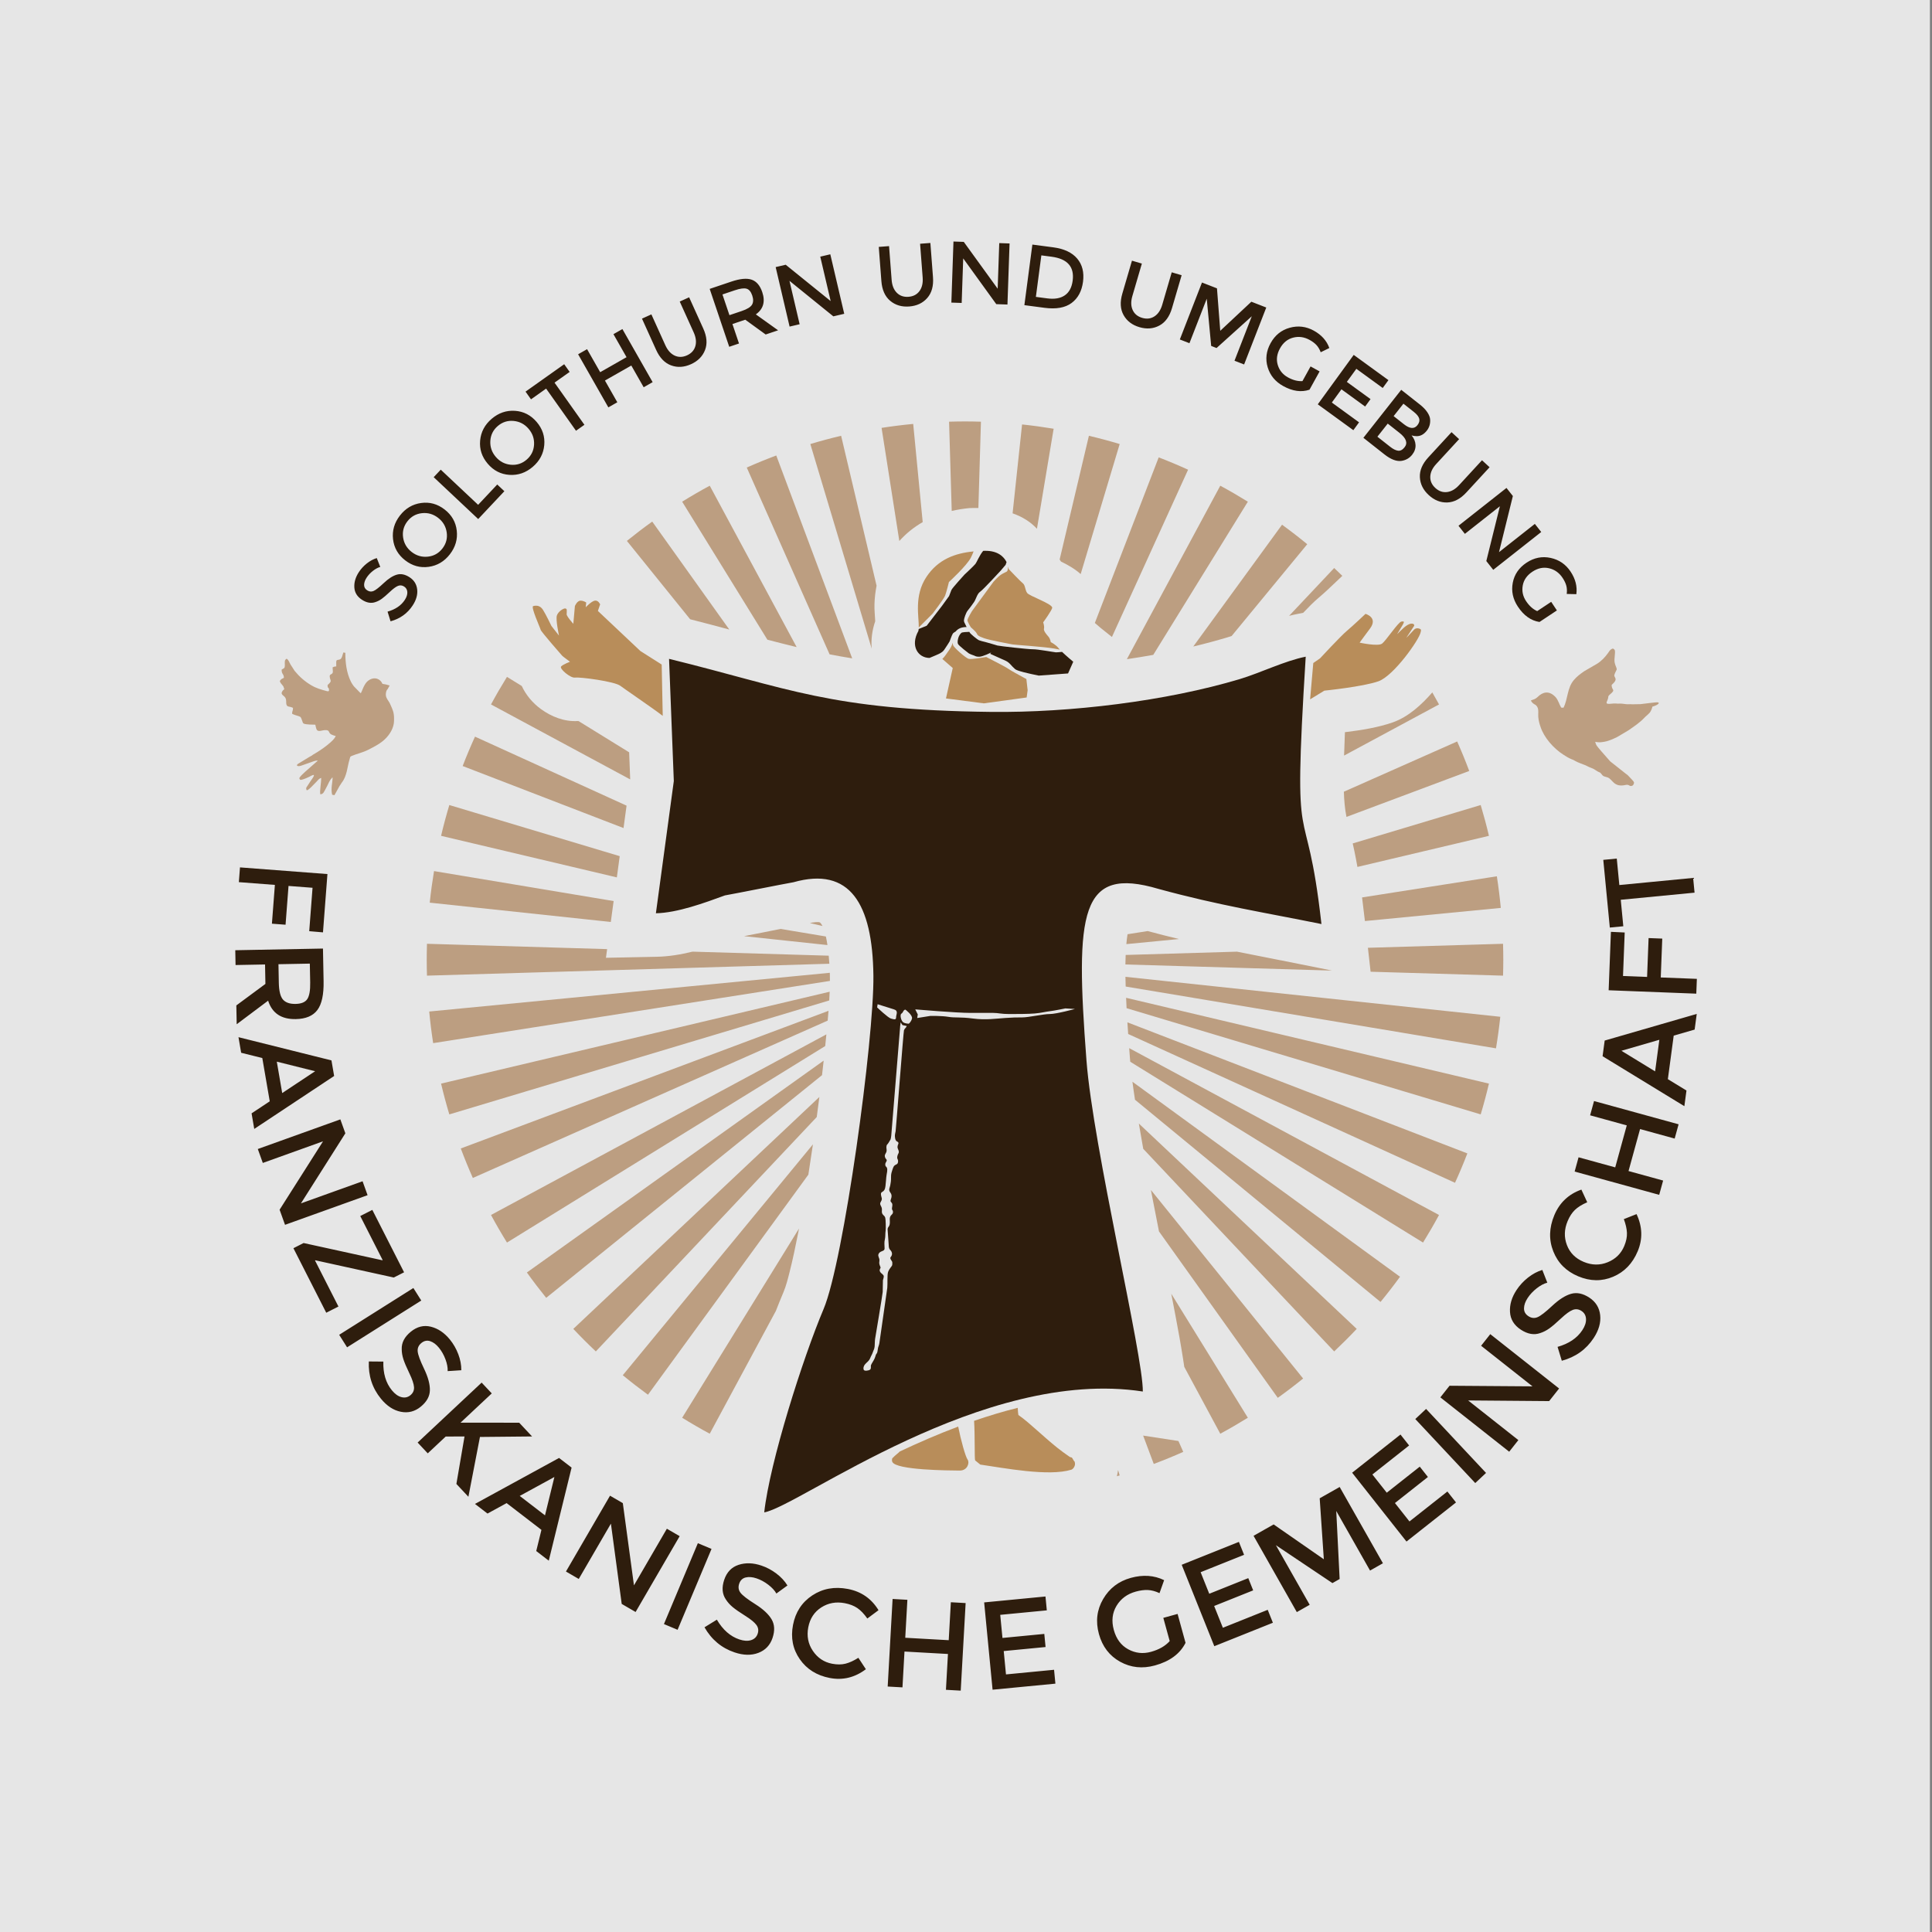 <svg xmlns="http://www.w3.org/2000/svg" xmlns:xlink="http://www.w3.org/1999/xlink" xmlns:serif="http://www.serif.com/" width="100%" height="100%" viewBox="0 0 6000 6000" xml:space="preserve" style="fill-rule:evenodd;clip-rule:evenodd;stroke-linejoin:round;stroke-miterlimit:2;"><rect x="0" y="0" width="6000" height="6000" fill="#808080" stroke="none"/>    <g transform="matrix(1,0,0,1.001,2.921,3.552)">        <rect x="-3.09" y="-3.549" width="5993.7" height="5995.56" style="fill:white;fill-opacity:0.8;"></rect>    </g>    <g id="Layer-1" serif:id="Layer 1" transform="matrix(4.167,0,0,4.167,-4.138,-0.008)">        <g transform="matrix(1,0,0,1,658.02,1095.42)">            <path d="M0,-776.532C7.783,-777.744 15.644,-778.721 23.569,-779.474L30.645,-706.289C24.231,-702.622 18.388,-697.968 13.224,-692.226L0,-776.532ZM-53.101,-764.492L-7.359,-611.986C-7.953,-618.753 -7.049,-625.722 -4.744,-632.394C-4.927,-636.62 -5.439,-640.913 -5.295,-645.307C-5.144,-649.935 -4.63,-654.466 -3.727,-658.88L-30.152,-770.639C-37.893,-768.815 -45.539,-766.756 -53.101,-764.492M-100.483,-746.963C-93.262,-750.166 -85.931,-753.169 -78.495,-755.951L-21.9,-604.762C-27.536,-605.667 -33.153,-606.669 -38.755,-607.762L-100.483,-746.963ZM-148.623,-721.522L-85.104,-618.661C-77.851,-616.766 -70.585,-614.914 -63.297,-613.153L-128.069,-733.431C-135.048,-729.662 -141.9,-725.685 -148.623,-721.522M-189.819,-692.292C-183.665,-697.267 -177.372,-702.074 -170.927,-706.685L-113.494,-626.234C-123.208,-628.842 -132.929,-631.432 -142.679,-633.901L-189.819,-692.292ZM-291.092,-570.407L-187.405,-514.567L-187.362,-514.884L-188.134,-534.732L-225.803,-557.993L-226.501,-558.042C-236.357,-557.446 -246.069,-561.242 -253.962,-567.022C-260.18,-571.574 -265.118,-577.552 -268.154,-584.146L-279.186,-590.959C-283.347,-584.234 -287.326,-577.387 -291.092,-570.407M-312.214,-524.513C-309.361,-531.922 -306.293,-539.223 -303.017,-546.413L-190.059,-494.988L-192.323,-478.286L-312.214,-524.513ZM-44.047,-405.276L-53.456,-407.501C-50.756,-408.055 -47.474,-408.517 -46.005,-407.973C-45.287,-407.369 -44.638,-406.445 -44.047,-405.276M-328.302,-472.491L-197.305,-441.516L-195.159,-457.346L-322.157,-495.439C-324.421,-487.878 -326.481,-480.23 -328.302,-472.491M-75.289,-403.106L-41.511,-397.468C-41.064,-395.461 -40.68,-393.303 -40.351,-391.088L-102.519,-397.715C-93.426,-399.435 -84.366,-401.319 -75.289,-403.106M-336.754,-422.683C-335.918,-430.603 -334.841,-438.447 -333.552,-446.22L-199.697,-423.874L-201.808,-408.298L-336.754,-422.683ZM-338.808,-368.286L-38.919,-377.164C-39.043,-379.052 -39.2,-381.08 -39.4,-383.166L-140.916,-386.172C-149.718,-384 -158.63,-382.537 -167.544,-382.356L-205.427,-381.59L-204.551,-388.057L-338.808,-392.033C-338.923,-388.087 -338.998,-384.131 -338.998,-380.158C-338.998,-376.186 -338.923,-372.232 -338.808,-368.286M-334.197,-317.981C-335.408,-325.766 -336.386,-333.625 -337.14,-341.549L-38.581,-370.416C-38.551,-369.458 -38.533,-368.627 -38.524,-367.961C-38.51,-366.763 -38.506,-365.564 -38.513,-364.363L-334.197,-317.981ZM-322.157,-264.881C-324.422,-272.442 -326.479,-280.088 -328.304,-287.826L-38.692,-356.307C-38.774,-354.143 -38.884,-351.975 -39.013,-349.807L-322.157,-264.881ZM-304.628,-217.499C-307.831,-224.719 -310.832,-232.05 -313.615,-239.487L-39.549,-342.078C-39.74,-339.641 -39.951,-337.204 -40.172,-334.772L-304.628,-217.499ZM-279.188,-169.361L-42.015,-315.819L-41.567,-320.297L-41.152,-324.513L-291.092,-189.912C-287.325,-182.933 -283.35,-176.084 -279.188,-169.361M-249.958,-128.164L-44.384,-294.129C-43.963,-297.737 -43.553,-301.35 -43.159,-304.961L-264.351,-147.056C-259.74,-140.61 -254.931,-134.319 -249.958,-128.164M-212.966,-88.228L-48.316,-262.924C-47.646,-267.901 -46.993,-272.88 -46.363,-277.862L-229.756,-105.018C-224.325,-99.259 -218.725,-93.659 -212.966,-88.228M-174.109,-55.952L-54.575,-219.963C-53.387,-227.484 -52.256,-235.015 -51.165,-242.551L-192.885,-70.493C-186.779,-65.459 -180.509,-60.623 -174.109,-55.952M-128.074,-26.891C-135.053,-30.656 -141.898,-34.635 -148.623,-38.796L-61.548,-179.801L-62.353,-175.645C-64.191,-166.266 -66.152,-156.899 -68.497,-147.632C-69.75,-142.684 -71.107,-137.146 -73.096,-132.441C-75.061,-127.79 -76.957,-123.109 -78.792,-118.4L-128.074,-26.891ZM177.454,4.175L175.341,4.801C175.741,3.278 176.044,1.728 176.25,0.163L177.454,4.175ZM224.836,-13.355C217.614,-10.151 210.285,-7.149 202.847,-4.367L194.936,-25.502L221.238,-21.465L224.836,-13.355ZM272.975,-38.795L215.896,-131.228C216.949,-125.793 217.993,-120.357 219.02,-114.917C221.067,-104.072 223.069,-93.219 224.745,-82.31C225.033,-80.446 225.319,-78.579 225.59,-76.71L252.421,-26.888C259.4,-30.654 266.252,-34.634 272.975,-38.795M314.171,-68.026C308.018,-63.05 301.726,-58.242 295.279,-53.632L206.75,-177.643C205.344,-184.767 203.943,-191.89 202.562,-199.018L200.726,-208.544L314.171,-68.026ZM354.107,-105.018C348.676,-99.258 343.074,-93.658 337.316,-88.227L195.008,-239.22C193.882,-245.489 192.79,-251.767 191.737,-258.05L354.107,-105.018ZM386.382,-143.875C381.715,-137.471 376.875,-131.201 371.84,-125.096L188.864,-275.809C188.179,-280.272 187.534,-284.741 186.955,-289.218L386.382,-143.875ZM415.444,-189.911L184.533,-314.264L185.032,-307.629C185.12,-306.457 185.218,-305.283 185.32,-304.113L403.538,-169.358C407.699,-176.081 411.678,-182.932 415.444,-189.911M436.566,-235.804L183.205,-333.492C183.386,-330.593 183.577,-327.696 183.777,-324.8L427.369,-213.905C430.646,-221.095 433.713,-228.394 436.566,-235.804M452.654,-287.826L182.235,-351.77C182.344,-349.191 182.467,-346.613 182.601,-344.036L446.509,-264.878C448.773,-272.44 450.831,-280.087 452.654,-287.826M461.106,-337.632C460.268,-329.714 459.194,-321.871 457.904,-314.098L181.923,-360.168C181.846,-362.579 181.785,-364.994 181.745,-367.411L461.106,-337.632ZM335.716,-372.058L181.716,-376.619C181.745,-378.984 181.806,-381.345 181.906,-383.703L264.892,-386.161C283.692,-382.355 302.547,-378.787 321.376,-374.967L335.716,-372.058ZM463.16,-392.032C463.275,-388.087 463.35,-384.131 463.35,-380.158C463.35,-376.186 463.275,-372.232 463.16,-368.284L364.452,-371.207L362.449,-389.049L463.16,-392.032ZM221.66,-395.579L182.421,-391.784C182.603,-393.826 182.89,-396.517 183.302,-399.158L198.34,-401.518C206.089,-399.408 213.864,-397.441 221.66,-395.579M458.55,-442.335C459.76,-434.552 460.738,-426.693 461.492,-418.768L360.213,-408.975L360.057,-410.37C359.449,-415.777 358.803,-421.18 358.093,-426.577L458.55,-442.335ZM446.509,-495.436C448.773,-487.873 450.833,-480.23 452.656,-472.491L354.634,-449.313C353.95,-453.204 353.212,-457.084 352.412,-460.954C352.007,-462.918 351.571,-464.873 351.12,-466.825L446.509,-495.436ZM428.98,-542.818L344.531,-505.369C344.724,-499.066 345.231,-492.769 346.479,-486.583L437.967,-520.831C435.186,-528.267 432.183,-535.597 428.98,-542.818M410.447,-579.376C412.15,-576.408 413.817,-573.42 415.444,-570.405L344.69,-532.302C344.846,-538.116 345.063,-543.928 345.323,-549.738C357.453,-551.194 370.292,-553.27 381.054,-557.07C392.596,-561.147 402.392,-570.143 410.447,-579.376M337.319,-672.089C339.361,-670.163 341.384,-668.216 343.386,-666.246L338.332,-661.449C334.297,-657.622 330.257,-653.738 325.997,-650.161C321.766,-646.607 318.024,-642.66 314.206,-638.691L309.818,-637.825C307.746,-637.415 305.716,-636.95 303.719,-636.439L337.319,-672.089ZM298.461,-704.365L232.295,-613.579C240.943,-615.646 249.425,-617.915 257.676,-620.391C258.749,-620.713 259.812,-621.046 260.868,-621.388L317.237,-689.824C311.134,-694.858 304.866,-699.698 298.461,-704.365M252.426,-733.426C259.405,-729.661 266.252,-725.68 272.975,-721.521L202.474,-607.352C195.959,-606.177 189.394,-605.107 182.801,-604.141L252.426,-733.426ZM206.53,-754.549L158.949,-631.142C160.391,-629.84 161.824,-628.618 163.119,-627.548L171.683,-620.699L228.43,-745.351C221.241,-748.628 213.939,-751.697 206.53,-754.549M154.51,-770.636C162.248,-768.814 169.895,-766.756 177.455,-764.492L148.383,-667.563C144.191,-671.319 139.127,-674.27 133.691,-676.907C133.378,-677.424 133.05,-677.932 132.708,-678.433L154.51,-770.636ZM104.705,-779.089C112.62,-778.252 120.465,-777.175 128.237,-775.887L115.794,-701.348C111.214,-706.289 105.223,-710.187 97.642,-712.838L104.705,-779.089ZM74.05,-781.143L72.146,-716.835C69.996,-716.864 67.777,-716.838 65.484,-716.749C60.946,-716.313 56.536,-715.61 52.274,-714.62L50.305,-781.143C54.251,-781.256 58.203,-781.333 62.177,-781.333C66.149,-781.333 70.103,-781.258 74.05,-781.143" style="fill:rgb(188,158,129);"></path>        </g>        <g transform="matrix(1,0,0,1,759.978,456.926)">            <path d="M0,597.663C-0.211,596.64 -0.383,594.569 -0.484,592.301C-11.492,595.042 -22.368,598.329 -33.014,602.002C-32.297,613.13 -32.793,630.009 -32.237,631.487L-28.392,634.603C-10.606,637.166 22.554,643.63 39.481,638.414C40.772,638.016 42.705,635.511 42.092,633.148C41.599,631.255 42.225,633.16 41.308,631.694C38.987,627.983 40.623,629.982 38.226,628.845L33.348,625.378C22.064,617.231 8.146,603.065 0,597.663M-88.398,624.848C-89.799,626.292 -91.005,627.014 -92.266,628.248L-93.493,629.467C-93.8,629.844 -94.061,629.532 -94.195,631.035C-94.262,631.799 -94.233,631.941 -93.939,632.605C-91.2,638.783 -51.691,638.998 -43.718,639.059C-37.915,639.102 -36.202,633.154 -37.827,630.923C-39.479,628.654 -42.862,616.373 -44.87,606.278C-60.042,611.98 -74.652,618.343 -88.398,624.848M-265.837,38.343L-281.696,28.282L-313.387,-1.602L-311.711,-6.493C-311.711,-6.493 -312.967,-9.582 -315.519,-9.3C-318.071,-9.02 -322.459,-4.328 -322.459,-4.328L-322.089,-7.848C-322.089,-7.848 -323.829,-9.263 -326.364,-9.251C-328.9,-9.237 -330.518,-5.262 -330.518,-5.262L-331.703,7.986C-331.703,7.986 -336.865,2.249 -336.671,0.804C-336.475,-0.641 -336.615,-1.623 -336.615,-1.623C-336.615,-1.623 -336.218,-3.056 -337.516,-3.433C-338.813,-3.809 -342.945,-1.261 -343.955,1.783C-344.966,4.828 -342.381,16.761 -342.381,16.761L-348.019,9.586C-348.019,9.586 -352.14,0.954 -354.358,-2.497C-356.575,-5.948 -359.64,-5.761 -361.607,-5.209C-363.575,-4.659 -356.26,11.183 -356.038,12.461C-355.814,13.74 -340.567,31.171 -339.996,31.792C-339.426,32.413 -334.184,36.258 -334.184,36.258C-334.184,36.258 -339.397,38.248 -340.82,39.807C-342.243,41.366 -333.864,48.626 -330.371,48.077C-326.877,47.529 -300.878,50.894 -296.618,54.229C-294.458,55.921 -271.396,71.633 -265.061,76.608L-265.837,38.343ZM30.851,27.205C29.854,27.012 28.481,26.746 26.473,26.386C19.19,25.077 -3.372,23.633 -4.461,23.345C-5.551,23.057 -20.659,20.427 -25.422,18.771C-30.186,17.116 -30.435,16.426 -31.109,15.056C-31.781,13.687 -35.463,10.559 -35.463,10.559C-35.463,10.559 -38.008,6.483 -37.961,5.247C-37.912,4.011 -34.601,-1.467 -34.601,-1.467L-18.527,-23.372C-18.527,-23.372 -15.208,-27.092 -13.229,-28.441C-11.252,-29.79 -9.884,-30.223 -8.553,-31.005C-8.117,-31.261 -7.787,-32.723 -7.542,-34.572C-7.286,-33.525 -7.239,-32.851 -7.239,-32.851C-7.239,-32.851 1.58,-23.529 3.359,-22.171C5.137,-20.816 4.906,-17.322 6.525,-15.01C8.144,-12.701 24.727,-7.167 25.219,-4.102C25.213,-2.303 18.495,6.874 18.495,6.874C18.495,6.874 19.518,9.931 19.076,11.524C18.632,13.117 20.689,15.634 22.278,17.415C23.867,19.197 24.11,21.63 24.11,21.63C24.11,21.63 27.823,23.388 30.004,26.22C30.224,26.508 30.513,26.84 30.851,27.205M-33.375,-45.967C-47.093,-44.651 -59.854,-40.113 -68.588,-26.884C-77.932,-12.73 -74.031,2.79 -74.232,10.735L-63.924,0.423C-63.924,0.423 -55.562,-10.524 -54.604,-13.011C-53.645,-15.499 -51.763,-23.147 -51.763,-23.147C-51.763,-23.147 -38.415,-35.361 -35.388,-41.374C-34.603,-42.934 -33.963,-44.486 -33.375,-45.967M-56.683,34.168L-48.916,40.941L-53.968,63.609L-25.745,67.273L6.161,62.894L6.898,57.487L5.951,49.16C0.878,46.42 -6.103,42.592 -7.541,41.52C-9.484,40.072 -20.515,34.469 -23.985,32.719C-26.557,33.184 -35.125,34.611 -37.045,34.104C-39.208,33.532 -47.856,25.933 -48.616,24.019C-48.748,23.688 -48.886,23.011 -48.952,22.129L-48.957,22.137C-48.957,22.137 -49.679,24.858 -51.438,27.306C-53.197,29.754 -55.07,32.711 -56.3,33.788C-56.432,33.903 -56.56,34.03 -56.683,34.168M217.417,64.292L228.002,57.812C228.002,57.812 256.793,54.908 268.297,50.845C279.802,46.783 298.793,19.681 299.767,14.382C299.965,13.305 300.389,12.856 299.682,11.918C298.102,11.187 296.217,10.898 294.792,12.478C291.809,15.786 289.047,18.495 289.047,18.495L294.943,9.536C295.234,8.659 294.588,7.672 292.657,7.889C289.201,8.274 285.207,12.914 282.269,15.716L286.553,8.531C287.419,6.703 288.037,5.903 285.386,6.35C283.056,6.743 274.045,20.481 271.041,22.758C268.037,25.033 254.334,22.031 254.334,22.031C254.334,22.031 255.828,19.831 262.052,11.522C268.276,3.213 258.696,0.576 258.696,0.576C258.696,0.576 249.646,9.185 244.898,13.172C240.15,17.16 224.816,33.732 224.816,33.732L219.78,37.223L217.417,64.292Z" style="fill:rgb(184,141,90);"></path>        </g>        <g transform="matrix(1,0,0,1,1166.19,542.799)">            <path d="M0,-15.301C-0.859,-15.456 -0.887,-15.382 -1.641,-15.407C-3.156,-17.878 -3.87,-21.009 -5.845,-23.248C-6.235,-23.688 -6.058,-23.463 -6.524,-23.91C-10.875,-28.09 -15.381,-27.238 -19.33,-23.26C-20.762,-21.818 -22.38,-21.431 -24.231,-20.802C-23.949,-19.975 -23.369,-19.232 -22.593,-18.588C-21.413,-17.611 -20.728,-17.716 -19.834,-16.495C-18.569,-14.768 -18.691,-12.663 -18.782,-10.521C-18.893,-7.91 -18.377,-5.173 -17.623,-2.767C-17.455,-2.235 -17.285,-1.745 -17.115,-1.217C-14.497,6.933 -7.301,15.033 0.024,19.694C1.865,20.864 3.776,22.124 5.824,22.929C7.532,23.6 7.801,23.721 9.049,24.49C9.968,25.055 11.479,25.618 12.387,25.986C13.765,26.547 14.707,26.893 15.931,27.364C17.404,27.932 17.848,28.333 19.198,28.901C20.296,29.365 21.518,29.788 22.617,30.353C23.879,31 24.125,31.399 25.459,32.134C28.018,33.546 26.686,32.227 28.337,34.077C28.826,34.625 28.888,34.862 29.409,35.301C30.295,36.044 31.652,36.126 33.015,36.642C36.748,38.056 37.432,44.184 46.246,42.237C48.89,41.653 48.96,43.055 50.374,42.997C51.735,42.94 52.25,42.098 52.574,40.89C52.835,39.918 51.694,39.056 51.126,38.304L48.062,35.07C47.495,34.529 47.297,34.424 46.705,34.01L34.842,24.616L27.939,16.753C26.712,15.128 24.876,13.477 24.126,11.581C23.706,10.515 24.321,11.272 23.576,10.056C26.662,10.616 27.7,10.486 30.645,9.991C32.771,9.634 34.456,8.904 36.436,8.166L39.571,6.754C40.116,6.432 40.403,6.256 40.959,5.967L48.599,1.415C48.653,1.376 48.729,1.319 48.785,1.281C52.713,-1.461 56.858,-4.201 60.179,-7.714C61.025,-8.609 61.672,-9.193 62.576,-9.946C64.937,-11.912 65.631,-13.535 66.344,-16.192C69.098,-16.822 72.616,-18.843 70.317,-19.356C69.287,-19.585 59.268,-18.193 57.401,-18.006L51.405,-17.904C49.777,-18.045 49.688,-17.946 48.234,-17.926C46.104,-17.898 43.845,-18.528 41.896,-18.419C40.721,-18.353 40.37,-18.349 38.958,-18.493C37.102,-18.681 34.286,-17.94 32.718,-18.347C31.38,-18.695 32.816,-20.646 33.202,-22.082C33.621,-23.643 33.014,-23.829 34.586,-25.155C39.505,-29.297 35.811,-27.877 35.96,-32.359C41.469,-37.176 37.379,-37.647 37.966,-39.834C38.397,-41.438 39.56,-43.28 39.676,-43.714C40.054,-45.12 37.767,-47.523 38.047,-51.461C38.147,-52.879 38.335,-54.311 38.406,-55.88C38.496,-57.861 38.56,-58.595 36.897,-59.485C35.754,-59.095 35.128,-58.717 34.284,-57.624C33.86,-57.074 33.678,-56.702 33.287,-56.16C30.975,-52.954 28.278,-50.05 24.842,-47.984L15.574,-42.603C12.512,-40.464 10.273,-38.89 7.797,-36.007C2.653,-30.021 3.388,-21.636 0,-15.301" style="fill:rgb(188,158,129);"></path>        </g>        <g transform="matrix(1,0,0,1,285.929,569.27)">            <path d="M0,-59.707C0.363,-59.511 1.458,-59.332 2.459,-59.206L5.491,-58.385C5.491,-58.385 4.639,-56.999 3.979,-55.691C3.483,-55.241 3.004,-54.574 2.743,-53.128C2.185,-50.049 3.485,-48.494 4.597,-46.749C4.839,-46.369 5.184,-45.895 5.394,-45.51C5.647,-45.046 5.821,-44.566 6.028,-44.109C7.623,-40.598 8.746,-38.373 8.736,-33.926C8.733,-32.456 8.768,-31.407 8.554,-30.031C7.743,-24.868 4.281,-20.14 0.305,-16.911C-2.934,-14.283 -6.655,-12.46 -10.307,-10.566C-14.647,-8.316 -19.145,-7.472 -22.645,-5.945C-24.242,-5.247 -23.782,-5.358 -24.342,-3.574C-26.178,2.265 -26.239,8.984 -30.201,13.97L-31.399,15.824C-31.427,15.869 -31.736,16.3 -31.817,16.423L-35.699,23.394C-36.473,23.215 -36.479,23.132 -37.395,23.055C-38.533,18.168 -37.055,14.142 -37.055,10.167C-37.9,10.508 -37.245,10.262 -37.775,10.803C-39.508,12.569 -40.079,14.651 -41.268,16.808C-43.605,21.049 -43.755,22.512 -46.214,22.715C-46.79,20.243 -45.535,14.285 -45.535,10.505C-46.984,10.894 -47.701,11.844 -48.616,12.851C-48.663,12.903 -48.731,12.978 -48.778,13.03L-50.788,15.089C-52.176,16.493 -53.536,18.066 -55.16,19.196C-55.219,19.237 -55.296,19.3 -55.359,19.335C-55.848,19.614 -54.811,19.533 -56.389,19.663C-57.074,18.233 -56.779,17.806 -55.966,16.698L-53.564,12.99C-52.779,11.751 -48.415,6.437 -53.155,8.968C-54.354,9.608 -54.53,9.743 -55.901,10.314C-57.087,10.805 -57.641,11.131 -58.823,11.475C-60.388,11.931 -61.379,12.476 -61.814,10.846C-62.119,9.984 -58.146,6.543 -57.366,5.797L-49.249,-1.346C-48.745,-1.837 -48.496,-1.767 -48.249,-2.382C-49.111,-2.739 -52.496,-1.481 -53.67,-1.021L-59.439,1.011C-59.937,1.204 -61.064,1.578 -61.587,1.651C-63.742,1.953 -64.442,0.944 -62.415,-0.246L-54.601,-5.005C-53.634,-5.677 -53.318,-5.6 -52.43,-6.224C-51.949,-6.56 -52.104,-6.541 -51.67,-6.821L-48.48,-8.719C-45.257,-10.765 -42.155,-12.924 -39.266,-15.446C-37.307,-17.159 -35.938,-18.324 -34.68,-20.696C-35.563,-20.902 -35.946,-21.105 -36.985,-21.445C-41.115,-22.79 -38.237,-25.316 -42.815,-25.133C-44.897,-25.052 -47.509,-23.667 -48.766,-25.258C-49.317,-25.957 -49.724,-28.232 -49.944,-29.175C-51.489,-29.175 -56.952,-29.232 -58.368,-29.908C-59.401,-30.402 -59.187,-30.744 -59.687,-31.98C-60.712,-34.503 -60.368,-34.909 -62.514,-35.598C-64.454,-36.221 -65.56,-36.424 -67.24,-37.314C-67.24,-39.736 -66.561,-38.998 -66.561,-41.724C-69.952,-43.35 -71.721,-41.59 -71.65,-46.472C-71.584,-50.948 -75.082,-50.425 -75.042,-52.918C-74.712,-54.148 -73.94,-55.004 -73.006,-55.629C-73.888,-57.467 -73.017,-56.933 -74.592,-58.793C-75.392,-59.738 -76.107,-60.487 -76.398,-61.734C-75.365,-63.277 -74.95,-63.26 -73.345,-64.109C-73.419,-67.35 -75.042,-66.427 -75.042,-70.212C-73.318,-71.369 -72.66,-70.858 -72.645,-73.582C-72.628,-76.315 -73.105,-77.151 -71.311,-78.354C-69.639,-77.234 -69.412,-75.684 -68.328,-73.875C-67.781,-72.966 -67.414,-72.439 -66.853,-71.619L-65.401,-69.339C-61.708,-64.827 -57.806,-61.414 -52.856,-58.482C-49.335,-56.397 -45.394,-55.236 -41.44,-54.219C-40.391,-53.95 -39.512,-53.804 -39.769,-55.544C-40.062,-57.547 -40.786,-55.659 -40.786,-58.683C-40.182,-59.507 -38.549,-60.436 -38.476,-61.727C-38.444,-62.298 -38.889,-63.332 -39.044,-63.851L-39.236,-65.374C-38.989,-67.083 -37.509,-66.41 -36.927,-68.052C-36.726,-68.619 -37.055,-70.604 -37.055,-71.909C-36.223,-72.31 -35.587,-72.559 -34.343,-72.588C-34.343,-78.091 -34.671,-76.976 -31.731,-77.775C-29.915,-78.267 -29.778,-81.473 -28.915,-83.101C-28.298,-82.794 -28.491,-82.84 -27.56,-82.762C-27.56,-75.269 -26.675,-67.826 -23.379,-61.165C-22.822,-60.04 -22.016,-58.838 -21.267,-57.852L-17.085,-53.555C-17.033,-53.508 -16.961,-53.44 -16.909,-53.392L-16.027,-52.576C-14.941,-54.631 -14.279,-57.072 -13.004,-59.048C-12.628,-59.632 -12.658,-59.681 -12.199,-60.28C-10.057,-63.073 -6.056,-64.863 -2.681,-62.872C-1.287,-62.049 -0.346,-60.746 0,-59.707" style="fill:rgb(188,158,129);"></path>        </g>        <g transform="matrix(1,0,0,1,1207.85,1240.27)">            <path d="M0,-580.661L55.008,-585.97L56.069,-574.987L1.06,-569.678L2.964,-549.945L-7.088,-548.975L-11.957,-599.423L-1.904,-600.393L0,-580.661ZM2.748,-512.872L20.688,-512.178L21.81,-541.144L31.995,-540.75L30.873,-511.784L57.784,-510.742L57.357,-499.716L-7.957,-502.244L-6.272,-545.787L4.003,-545.296L2.748,-512.872ZM29.822,-465.332L1.552,-457.143L26.664,-441.791L29.822,-465.332ZM36.169,-435.987L50.035,-427.523L48.468,-415.845L-12.485,-453.082L-10.918,-464.76L57.695,-484.613L56.128,-472.935L40.521,-468.425L36.169,-435.987ZM29.711,-349.783L32.638,-360.421L6.852,-367.516L15.46,-398.801L41.245,-391.707L44.172,-402.346L-18.849,-419.684L-21.776,-409.046L5.542,-401.53L-3.065,-370.244L-30.384,-377.76L-33.31,-367.121L29.711,-349.783ZM3.646,-311.581C5.118,-315.088 5.795,-318.353 5.677,-321.377C5.561,-324.401 4.787,-327.835 3.359,-331.68L12.834,-335.411C17.227,-326.063 17.512,-316.834 13.689,-307.723C9.866,-298.612 3.762,-292.282 -4.622,-288.736C-13.006,-285.189 -21.682,-285.297 -30.649,-289.06C-39.617,-292.823 -45.805,-299.02 -49.215,-307.65C-52.624,-316.281 -52.369,-325.267 -48.45,-334.608C-44.53,-343.949 -37.806,-350.305 -28.279,-353.677L-23.922,-344.243C-27.887,-342.526 -30.953,-340.618 -33.118,-338.518C-35.284,-336.419 -37.091,-333.645 -38.538,-330.195C-41.094,-324.102 -41.272,-318.16 -39.071,-312.369C-36.87,-306.577 -32.709,-302.398 -26.587,-299.829C-20.465,-297.26 -14.487,-297.168 -8.652,-299.554C-2.817,-301.939 1.282,-305.948 3.646,-311.581M-68.344,-272.862C-66.583,-275.547 -64.327,-277.962 -61.577,-280.109C-58.825,-282.256 -56.19,-283.658 -53.671,-284.317L-57.397,-293.808C-61.124,-292.674 -64.689,-290.763 -68.093,-288.075C-71.497,-285.388 -74.344,-282.298 -76.635,-278.806C-80.192,-273.385 -81.808,-267.94 -81.483,-262.47C-81.157,-257 -78.466,-252.606 -73.411,-249.289C-68.355,-245.972 -63.542,-245.125 -58.972,-246.749C-56.609,-247.51 -54.339,-248.668 -52.164,-250.222C-49.988,-251.777 -47.101,-254.245 -43.503,-257.625C-39.906,-261.006 -36.982,-263.133 -34.732,-264.005C-32.482,-264.877 -30.302,-264.621 -28.191,-263.236C-26.08,-261.851 -24.958,-259.866 -24.827,-257.282C-24.696,-254.698 -25.605,-251.921 -27.554,-248.95C-31.453,-243.008 -37.612,-238.848 -46.033,-236.469L-42.871,-226.118C-32.638,-228.873 -24.717,-234.525 -19.108,-243.073C-15.278,-248.91 -13.668,-254.602 -14.279,-260.148C-14.89,-265.694 -17.581,-270.031 -22.349,-273.16C-27.119,-276.289 -31.66,-277.237 -35.974,-276.004C-40.287,-274.771 -44.96,-271.797 -49.991,-267.083C-55.023,-262.369 -58.689,-259.537 -60.991,-258.587C-63.292,-257.636 -65.55,-257.888 -67.766,-259.341C-69.981,-260.795 -71.071,-262.74 -71.037,-265.179C-71.003,-267.617 -70.106,-270.178 -68.344,-272.862M-103.021,-237.293L-96.184,-245.953L-44.883,-205.449L-52.3,-196.055L-112.677,-196.544L-75.247,-166.992L-82.085,-158.332L-133.385,-198.836L-126.548,-207.496L-64.711,-207.045L-103.021,-237.293ZM-152.068,-182.68L-144.014,-190.223L-99.336,-142.513L-107.39,-134.971L-152.068,-182.68ZM-163.102,-171.129L-199.137,-142.677L-158.632,-91.377L-121.716,-120.524L-128.148,-128.671L-156.404,-106.361L-167.24,-120.085L-142.654,-139.498L-148.738,-147.203L-173.324,-127.791L-184.045,-141.369L-156.67,-162.983L-163.102,-171.129ZM-230.767,-44.243L-240.366,-38.8L-272.608,-95.658L-257.641,-104.145L-220.229,-78.169L-223.315,-123.61L-208.43,-132.051L-176.187,-75.194L-185.786,-69.751L-210.971,-114.163L-208.447,-63.458L-213.815,-60.414L-255.952,-88.655L-230.767,-44.243ZM-283.528,-91.129L-326.152,-74.066L-301.861,-13.384L-258.194,-30.864L-262.052,-40.501L-295.474,-27.121L-301.973,-43.355L-272.891,-54.997L-276.54,-64.112L-305.622,-52.47L-312.051,-68.53L-279.67,-81.493L-283.528,-91.129ZM-339.86,-34.507L-329.221,-37.434L-323.293,-15.886C-327.441,-7.697 -335.045,-2.082 -346.105,0.961C-355.421,3.524 -364.063,2.605 -372.031,-1.798C-379.999,-6.201 -385.273,-13.091 -387.852,-22.467C-390.432,-31.844 -389.381,-40.538 -384.699,-48.55C-380.018,-56.563 -373.14,-61.817 -364.063,-64.314C-354.987,-66.812 -346.716,-66.242 -339.25,-62.606L-342.698,-52.929C-345.741,-54.355 -348.621,-55.13 -351.339,-55.255C-354.057,-55.381 -357.068,-54.989 -360.375,-54.079C-366.746,-52.326 -371.529,-48.796 -374.724,-43.488C-377.919,-38.18 -378.594,-32.175 -376.75,-25.473C-374.907,-18.771 -371.323,-13.971 -365.999,-11.071C-360.676,-8.171 -355.023,-7.544 -349.043,-9.19C-343.062,-10.835 -338.414,-13.504 -335.098,-17.196L-339.86,-34.507ZM-427.681,-50.433L-426.684,-40.101L-461.402,-36.751L-459.74,-19.532L-428.559,-22.541L-427.616,-12.768L-458.797,-9.759L-457.118,7.647L-421.283,4.189L-420.286,14.521L-467.104,19.039L-473.382,-46.023L-427.681,-50.433ZM-545.28,16.678L-541.618,-48.583L-530.601,-47.965L-532.188,-19.676L-499.791,-17.858L-498.204,-46.147L-487.187,-45.529L-490.849,19.732L-501.866,19.114L-500.367,-7.588L-532.764,-9.406L-534.263,17.296L-545.28,16.678ZM-586.745,-0.325C-583.01,0.394 -579.676,0.386 -576.74,-0.351C-573.805,-1.087 -570.603,-2.549 -567.134,-4.738L-561.535,3.768C-569.78,9.989 -578.755,12.165 -588.457,10.296C-598.159,8.428 -605.608,3.755 -610.802,-3.721C-615.996,-11.197 -617.674,-19.709 -615.835,-29.259C-613.995,-38.808 -609.203,-46.138 -601.458,-51.249C-593.712,-56.36 -584.866,-57.957 -574.918,-56.041C-564.971,-54.126 -557.369,-48.852 -552.111,-40.221L-560.448,-34.018C-562.942,-37.546 -565.44,-40.154 -567.94,-41.841C-570.44,-43.529 -573.526,-44.727 -577.199,-45.434C-583.688,-46.684 -589.54,-45.636 -594.755,-42.292C-599.97,-38.948 -603.206,-34.016 -604.461,-27.497C-605.717,-20.977 -604.578,-15.108 -601.044,-9.888C-597.51,-4.668 -592.743,-1.48 -586.745,-0.325M-643.022,-63.939C-639.98,-62.914 -637.073,-61.342 -634.3,-59.223C-631.527,-57.104 -629.504,-54.91 -628.23,-52.638L-619.99,-58.643C-622.029,-61.962 -624.779,-64.928 -628.24,-67.542C-631.701,-70.156 -635.41,-72.13 -639.368,-73.463C-645.512,-75.534 -651.189,-75.72 -656.399,-74.023C-661.609,-72.325 -665.18,-68.611 -667.111,-62.88C-669.042,-57.15 -668.644,-52.279 -665.917,-48.269C-664.584,-46.174 -662.89,-44.271 -660.835,-42.559C-658.781,-40.847 -655.664,-38.678 -651.483,-36.052C-647.303,-33.426 -644.506,-31.135 -643.093,-29.179C-641.68,-27.223 -641.377,-25.048 -642.183,-22.656C-642.99,-20.263 -644.626,-18.677 -647.093,-17.896C-649.56,-17.116 -652.477,-17.293 -655.844,-18.428C-662.579,-20.698 -668.161,-25.605 -672.591,-33.151L-681.807,-27.474C-676.554,-18.27 -669.083,-12.035 -659.395,-8.77C-652.778,-6.54 -646.865,-6.422 -641.654,-8.416C-636.443,-10.409 -632.926,-14.109 -631.105,-19.514C-629.283,-24.919 -629.514,-29.553 -631.798,-33.415C-634.082,-37.276 -638.14,-41.045 -643.973,-44.721C-649.806,-48.397 -653.473,-51.229 -654.975,-53.215C-656.476,-55.201 -656.804,-57.45 -655.958,-59.96C-655.112,-62.471 -653.505,-64.018 -651.137,-64.602C-648.769,-65.185 -646.065,-64.964 -643.022,-63.939M-686.748,-90.153L-676.573,-85.884L-701.864,-25.612L-712.039,-29.881L-686.748,-90.153ZM-709.852,-100.934L-734.379,-58.731L-742.676,-120.01L-752.216,-125.555L-785.06,-69.042L-775.52,-63.498L-751.557,-104.73L-743.504,-44.891L-733.156,-38.877L-700.312,-95.39L-709.852,-100.934ZM-800.679,-110.9L-819.508,-125.378L-793.677,-139.489L-800.679,-110.9ZM-829.279,-120.034L-843.531,-112.238L-852.871,-119.42L-790.197,-153.68L-780.857,-146.498L-797.867,-77.126L-807.207,-84.308L-803.334,-100.084L-829.279,-120.034ZM-847.894,-209.84L-895.606,-165.164L-888.064,-157.11L-874.686,-169.637L-860.658,-169.705L-866.717,-134.312L-857.769,-124.756L-849.159,-169.327L-810.313,-169.705L-819.9,-179.943L-863.628,-179.991L-840.352,-201.785L-847.894,-209.84ZM-879.739,-235.835C-881.77,-238.321 -883.943,-239.947 -886.258,-240.713C-888.573,-241.478 -890.757,-241.023 -892.809,-239.348C-894.861,-237.672 -895.78,-235.594 -895.565,-233.113C-895.351,-230.632 -893.752,-226.284 -890.769,-220.068C-887.786,-213.852 -886.354,-208.502 -886.475,-204.017C-886.596,-199.532 -888.865,-195.486 -893.284,-191.878C-897.702,-188.271 -902.647,-187.009 -908.12,-188.093C-913.593,-189.178 -918.538,-192.424 -922.954,-197.832C-929.42,-205.751 -932.429,-215.005 -931.979,-225.593L-921.156,-225.497C-921.42,-216.751 -919.304,-209.626 -914.809,-204.121C-912.561,-201.368 -910.186,-199.666 -907.682,-199.015C-905.178,-198.363 -902.948,-198.836 -900.993,-200.433C-899.037,-202.029 -898.137,-204.032 -898.292,-206.44C-898.448,-208.848 -899.597,-212.276 -901.74,-216.724C-903.882,-221.171 -905.368,-224.666 -906.197,-227.209C-907.025,-229.752 -907.447,-232.264 -907.462,-234.747C-907.637,-239.594 -905.383,-243.929 -900.699,-247.754C-896.015,-251.579 -891.016,-252.824 -885.701,-251.489C-880.386,-250.155 -875.679,-246.977 -871.578,-241.955C-868.937,-238.72 -866.846,-235.075 -865.306,-231.02C-863.766,-226.966 -863.015,-222.992 -863.054,-219.097L-873.227,-218.396C-873.097,-220.997 -873.642,-223.932 -874.863,-227.201C-876.083,-230.47 -877.709,-233.348 -879.739,-235.835M-898.779,-280.332L-954.067,-245.466L-948.181,-236.133L-892.893,-270.999L-898.779,-280.332ZM-921.66,-301.14L-938.366,-333.977L-929.365,-338.557L-905.706,-292.05L-913.373,-288.15L-971.843,-300.999L-972.093,-300.872L-954.624,-266.534L-963.709,-261.912L-988.174,-310.002L-980.589,-313.861L-921.91,-301.012L-921.66,-301.14ZM-936.64,-359.902L-982.58,-343.407L-949.469,-395.634L-953.198,-406.018L-1014.72,-383.931L-1010.99,-373.546L-966.103,-389.661L-998.474,-338.694L-994.429,-327.429L-932.911,-349.517L-936.64,-359.902ZM-996.534,-425.629L-972.006,-441.898L-1000.56,-449.036L-996.534,-425.629ZM-1011.37,-451.733L-1027.13,-455.663L-1029.12,-467.275L-959.826,-449.97L-957.829,-438.358L-1017.37,-398.895L-1019.36,-410.507L-1005.82,-419.478L-1011.37,-451.733ZM-999.058,-507.914C-998.939,-501.681 -997.892,-497.461 -995.917,-495.254C-993.942,-493.047 -990.82,-491.984 -986.55,-492.066C-982.281,-492.148 -979.374,-493.356 -977.828,-495.693C-976.283,-498.029 -975.567,-502.158 -975.68,-508.079L-975.947,-522.104L-999.321,-521.657L-999.058,-507.914ZM-986.381,-480.752C-997.164,-480.547 -1004.05,-485.123 -1007.03,-494.481L-1030.45,-476.918L-1030.72,-490.942L-1009.05,-506.975L-1009.32,-521.466L-1031.3,-521.047L-1031.51,-532.079L-966.154,-533.327L-965.69,-509.018C-965.5,-499.046 -967.047,-491.877 -970.33,-487.512C-973.614,-483.147 -978.964,-480.894 -986.381,-480.752M-973.925,-578.627L-991.827,-579.993L-994.033,-551.089L-1004.2,-551.865L-1001.99,-580.769L-1028.84,-582.818L-1028,-593.82L-962.829,-588.847L-966.145,-545.398L-976.394,-546.273L-973.925,-578.627Z" style="fill:rgb(46,29,13);"></path>        </g>        <g transform="matrix(1,0,0,1,1157.07,195.016)">            <path d="M0,253.519L-10.426,260.432C-13.591,259.038 -16.367,256.541 -18.755,252.938C-21.143,249.337 -21.956,245.458 -21.192,241.304C-20.429,237.15 -18.029,233.735 -13.992,231.059C-9.956,228.383 -5.834,227.526 -1.626,228.488C2.582,229.45 5.958,231.85 8.502,235.687C9.822,237.679 10.736,239.587 11.244,241.414C11.751,243.24 11.863,245.315 11.58,247.64L18.735,247.82C19.521,242.088 18.101,236.489 14.477,231.022C10.853,225.556 5.88,222.143 -0.441,220.784C-6.762,219.425 -12.746,220.617 -18.394,224.362C-24.041,228.106 -27.457,233.093 -28.641,239.325C-29.826,245.556 -28.558,251.477 -24.838,257.088C-20.421,263.749 -15.052,267.564 -8.73,268.532L4.249,259.927L0,253.519ZM-12.186,195.439L-7.426,201.476L-43.189,229.672L-48.353,223.123L-38.233,182.29L-64.327,202.862L-69.086,196.825L-33.322,168.629L-28.563,174.666L-38.894,216.495L-12.186,195.439ZM-90.12,160.227C-90.005,157.025 -88.535,153.892 -85.709,150.825L-68.623,132.283L-74.277,127.073L-91.584,145.855C-96.029,150.678 -98.124,155.613 -97.872,160.659C-97.62,165.706 -95.417,170.142 -91.265,173.968C-87.112,177.795 -82.511,179.628 -77.461,179.467C-72.411,179.307 -67.664,176.815 -63.219,171.992L-45.912,153.21L-51.567,148L-68.652,166.543C-71.478,169.609 -74.481,171.33 -77.663,171.706C-80.844,172.082 -83.745,171.063 -86.364,168.65C-88.983,166.236 -90.235,163.429 -90.12,160.227M-129.531,130.457L-121.826,120.685L-113.128,127.543C-108.046,131.55 -106.755,135.139 -109.256,138.311C-110.789,140.255 -112.42,141.113 -114.148,140.885C-115.876,140.656 -117.848,139.668 -120.065,137.92L-129.531,130.457ZM-117.429,115.108L-109.754,121.159C-105.389,124.601 -102.036,124.839 -99.696,121.872C-98.352,120.166 -97.912,118.522 -98.378,116.937C-98.843,115.353 -100.185,113.687 -102.402,111.939L-110.127,105.848L-117.429,115.108ZM-124.309,143.618L-139.965,131.274L-111.767,95.511L-97.851,106.483C-95.43,108.393 -93.569,110.33 -92.27,112.295C-90.97,114.26 -90.284,116.073 -90.212,117.734C-90.027,120.867 -90.848,123.593 -92.677,125.912C-94.882,128.709 -97.41,130.091 -100.259,130.057C-101.283,130.023 -101.962,129.972 -102.295,129.903C-102.628,129.834 -103.209,129.694 -104.038,129.483C-102.198,131.709 -101.219,134.098 -101.103,136.651C-100.986,139.204 -101.815,141.606 -103.59,143.858C-105.553,146.348 -108.141,147.875 -111.352,148.44C-115.113,149.071 -119.432,147.463 -124.309,143.618M-121.301,88.293L-147.176,69.483L-173.956,106.319L-147.448,125.589L-143.196,119.74L-163.485,104.99L-156.32,95.135L-138.667,107.97L-134.644,102.436L-152.298,89.602L-145.21,79.853L-125.554,94.143L-121.301,88.293ZM-179.33,78.074L-172.601,81.793L-180.135,95.421C-186.189,97.484 -192.713,96.583 -199.707,92.716C-205.599,89.459 -209.46,84.794 -211.289,78.721C-213.118,72.647 -212.394,66.646 -209.116,60.716C-205.838,54.785 -201.082,50.962 -194.848,49.247C-188.614,47.532 -182.627,48.26 -176.887,51.433C-171.147,54.606 -167.301,58.916 -165.348,64.363L-171.777,67.509C-172.601,65.316 -173.659,63.528 -174.953,62.143C-176.247,60.758 -177.939,59.487 -180.03,58.331C-184.06,56.104 -188.162,55.536 -192.339,56.627C-196.515,57.718 -199.775,60.382 -202.118,64.621C-204.461,68.859 -205.011,72.997 -203.768,77.034C-202.526,81.071 -200.013,84.135 -196.231,86.225C-192.448,88.316 -188.832,89.248 -185.382,89.022L-179.33,78.074ZM-269.605,60.771L-256.709,27.617L-253.409,62.807L-249.402,64.365L-223.131,40.679L-236.027,73.832L-228.861,76.619L-212.352,34.175L-223.464,29.853L-246.645,51.526L-249.088,19.886L-260.261,15.54L-276.77,57.984L-269.605,60.771ZM-311.932,36.005C-310.614,38.925 -308.247,40.885 -304.828,41.886C-301.41,42.887 -298.359,42.513 -295.674,40.764C-292.99,39.016 -291.062,36.141 -289.891,32.139L-282.806,7.941L-275.427,10.101L-282.604,34.612C-284.447,40.906 -287.595,45.246 -292.05,47.63C-296.504,50.014 -301.441,50.413 -306.86,48.827C-312.279,47.24 -316.222,44.242 -318.687,39.831C-321.152,35.421 -321.463,30.069 -319.62,23.774L-312.444,-0.737L-305.066,1.424L-312.15,25.622C-313.322,29.624 -313.249,33.085 -311.932,36.005M-356.638,14.16C-355.274,3.825 -360.513,-2.123 -372.355,-3.686L-379.978,-4.691L-384.059,26.248L-375.597,27.365C-370.129,28.087 -365.769,27.336 -362.519,25.115C-359.268,22.893 -357.308,19.241 -356.638,14.16M-371.168,-10.692C-363.073,-9.624 -357.11,-6.834 -353.281,-2.319C-349.451,2.195 -347.999,7.961 -348.925,14.98C-349.851,21.999 -352.694,27.276 -357.454,30.81C-362.214,34.344 -368.943,35.538 -377.642,34.39L-392.627,32.413L-386.671,-12.737L-371.168,-10.692ZM-411.353,-13.835L-403.67,-13.57L-405.241,31.945L-413.576,31.657L-438.214,-2.441L-439.361,30.767L-447.044,30.501L-445.473,-15.013L-437.789,-14.748L-412.527,20.155L-411.353,-13.835ZM-487.69,23.191C-485.426,25.458 -482.518,26.456 -478.967,26.185C-475.415,25.914 -472.693,24.487 -470.799,21.903C-468.905,19.319 -468.117,15.948 -468.434,11.79L-470.352,-13.351L-462.686,-13.936L-460.743,11.53C-460.244,18.07 -461.658,23.242 -464.983,27.046C-468.308,30.85 -472.786,32.966 -478.417,33.396C-484.047,33.825 -488.794,32.412 -492.658,29.157C-496.522,25.901 -498.703,21.004 -499.202,14.464L-501.145,-11.002L-493.479,-11.587L-491.561,13.554C-491.244,17.712 -489.954,20.924 -487.69,23.191M-544.75,-3.737L-536.997,29.377L-570.506,2.293L-577.991,4.046L-567.609,48.388L-560.123,46.636L-567.699,14.283L-535.002,40.754L-526.882,38.852L-537.265,-5.49L-544.75,-3.737ZM-603.363,36.813C-599.248,35.424 -596.664,33.842 -595.614,32.066C-594.562,30.29 -594.512,27.993 -595.463,25.174C-596.415,22.355 -597.829,20.677 -599.706,20.142C-601.582,19.606 -604.476,19.998 -608.386,21.317L-617.646,24.441L-612.438,39.875L-603.363,36.813ZM-587.983,22.684C-585.581,29.804 -587.174,35.338 -592.764,39.288L-576.176,51.156L-585.436,54.28L-600.641,43.252L-610.209,46.48L-605.315,60.987L-612.599,63.445L-627.159,20.294L-611.108,14.878C-604.523,12.656 -599.436,12.177 -595.846,13.442C-592.257,14.706 -589.636,17.787 -587.983,22.684M-653.285,69.994C-650.383,71.351 -647.309,71.294 -644.064,69.826C-640.82,68.357 -638.749,66.085 -637.853,63.009C-636.956,59.934 -637.368,56.497 -639.087,52.698L-649.483,29.727L-642.479,26.557L-631.948,49.825C-629.244,55.8 -628.804,61.143 -630.629,65.855C-632.454,70.566 -635.938,74.086 -641.083,76.414C-646.227,78.742 -651.171,79.038 -655.915,77.299C-660.659,75.56 -664.383,71.703 -667.087,65.728L-677.618,42.46L-670.614,39.29L-660.218,62.262C-658.498,66.06 -656.188,68.638 -653.285,69.994M-702.68,108.597L-696,104.792L-705.221,88.6L-685.575,77.412L-676.354,93.604L-669.674,89.8L-692.211,50.225L-698.891,54.03L-689.122,71.184L-708.768,82.373L-718.537,65.218L-725.218,69.022L-702.68,108.597ZM-742.792,90.164L-720.52,121.575L-726.791,126.022L-749.064,94.611L-760.331,102.601L-764.401,96.861L-735.595,76.435L-731.525,82.175L-742.792,90.164ZM-750.452,136.731C-749.868,130.323 -751.755,124.566 -756.112,119.462C-760.469,114.358 -765.858,111.591 -772.278,111.161C-778.699,110.731 -784.486,112.716 -789.639,117.115C-794.793,121.514 -797.661,126.918 -798.245,133.326C-798.828,139.734 -796.941,145.49 -792.584,150.595C-788.227,155.699 -782.839,158.466 -776.418,158.896C-769.998,159.326 -764.21,157.342 -759.057,152.943C-753.903,148.543 -751.035,143.14 -750.452,136.731M-773.244,118.71C-777.693,118.282 -781.635,119.534 -785.071,122.467C-788.507,125.399 -790.362,129.096 -790.637,133.557C-790.913,138.018 -789.563,141.991 -786.588,145.477C-783.613,148.962 -779.901,150.919 -775.452,151.347C-771.003,151.775 -767.061,150.523 -763.625,147.591C-760.189,144.658 -758.334,140.961 -758.059,136.5C-757.783,132.039 -759.133,128.066 -762.108,124.581C-765.083,121.095 -768.795,119.138 -773.244,118.71M-799.682,191.818L-832.859,160.62L-827.592,155.019L-799.732,181.219L-785.493,166.078L-780.177,171.077L-799.682,191.818ZM-815.662,200.438C-816.399,194.046 -819.42,188.796 -824.727,184.688C-830.033,180.58 -835.873,178.97 -842.246,179.859C-848.62,180.748 -853.88,183.871 -858.028,189.229C-862.175,194.587 -863.881,200.462 -863.145,206.855C-862.408,213.248 -859.387,218.498 -854.081,222.606C-848.774,226.714 -842.934,228.323 -836.561,227.435C-830.188,226.546 -824.927,223.422 -820.78,218.064C-816.632,212.706 -814.926,206.831 -815.662,200.438M-841.652,187.446C-846.095,187.934 -849.698,189.965 -852.464,193.537C-855.229,197.108 -856.291,201.106 -855.651,205.529C-855.01,209.952 -852.878,213.567 -849.255,216.372C-845.631,219.177 -841.598,220.335 -837.155,219.847C-832.713,219.359 -829.109,217.329 -826.344,213.757C-823.578,210.185 -822.516,206.187 -823.156,201.764C-823.797,197.341 -825.929,193.726 -829.553,190.921C-833.176,188.116 -837.209,186.958 -841.652,187.446M-882.86,235.526C-884.081,237.4 -884.7,239.187 -884.719,240.886C-884.737,242.585 -883.973,243.938 -882.426,244.946C-880.879,245.953 -879.305,246.123 -877.704,245.456C-876.103,244.788 -873.555,242.806 -870.06,239.511C-866.565,236.215 -863.316,234.132 -860.313,233.263C-857.311,232.394 -854.145,233.044 -850.814,235.213C-847.484,237.383 -845.6,240.398 -845.161,244.261C-844.723,248.124 -845.831,252.093 -848.487,256.169C-852.375,262.138 -857.881,266.093 -865.004,268.036L-867.231,260.832C-861.37,259.155 -857.088,256.242 -854.385,252.093C-853.033,250.019 -852.406,248.082 -852.504,246.282C-852.601,244.482 -853.387,243.101 -854.861,242.141C-856.335,241.181 -857.855,241.007 -859.42,241.62C-860.986,242.233 -863.018,243.722 -865.517,246.086C-868.016,248.449 -870.022,250.175 -871.534,251.263C-873.047,252.352 -874.625,253.163 -876.27,253.699C-879.45,254.841 -882.806,254.262 -886.336,251.963C-889.866,249.663 -891.751,246.608 -891.99,242.798C-892.229,238.987 -891.116,235.189 -888.65,231.404C-887.062,228.966 -885.085,226.807 -882.72,224.926C-880.354,223.046 -877.875,221.706 -875.281,220.908L-872.663,227.512C-874.417,227.976 -876.249,228.959 -878.161,230.462C-880.073,231.964 -881.639,233.652 -882.86,235.526" style="fill:rgb(46,29,13);"></path>        </g>        <g transform="matrix(1,0,0,1,655.065,789.063)">            <path d="M0,-40.623L-0.362,-38.268C-0.362,-38.268 7.789,-30.48 9.962,-29.939C12.136,-29.397 13.765,-28.669 13.765,-30.842C13.765,-33.016 15.757,-35.732 12.134,-36.819C8.512,-37.905 0,-40.623 0,-40.623M17.092,-27.163C17.227,-26.652 16.694,-24.308 16.738,-23.332L10.169,57.211C10.127,57.973 9.867,59.386 9.657,60.099L8.304,62.395C7.265,64.259 6.627,63.645 6.522,65.971L6.72,68.059C6.842,70.765 4.341,71.208 5.822,74.085C6.214,74.846 6.664,74.815 6.778,75.591C6.938,76.68 5.57,77.206 5.718,79.102C5.907,81.512 8.158,79.424 6.706,86.418C6.435,87.721 6.39,89.38 6.263,90.638C6.108,92.19 6.018,93.33 5.854,94.892C5.291,100.226 2.351,98.378 2.468,100.945C2.541,102.569 3.286,103.872 3.149,104.752C2.909,106.277 1.853,106.844 1.914,108.229C1.948,108.977 2.724,110.055 3.017,111.01C3.668,113.143 2.304,114.669 4.329,116.566C5.067,117.257 5.36,117.517 5.708,118.588C6.029,119.578 6.219,126.58 5.968,128.155C5.651,130.123 5.84,132.712 5.478,134.233C4.763,137.232 5.2,138.389 5.192,141.351C5.184,144.041 1.414,142.743 0.545,145.988C0.237,147.143 1.32,148.783 1.363,149.723C1.442,151.459 0.891,151.904 1.51,153.729C1.636,154.101 2.153,155.23 2.179,155.526C2.227,156.081 2.214,155.786 1.915,156.356C0.302,159.45 4.49,160.295 4.57,162.084C4.62,163.193 4.2,163.916 3.953,165.083L3.794,173.802C3.646,175.989 -1.559,206.84 -1.865,208.715C-2.138,210.384 -2.042,212.566 -2.204,214.304C-2.412,216.527 -3.073,217.132 -3.613,218.867C-4.092,220.402 -4.927,221.463 -5.477,222.998C-6.732,226.5 -10.715,227.169 -10.54,231.036C-10.472,232.538 -9.096,232.63 -7.986,232.44C-6.733,232.225 -5.423,232.048 -5.141,230.921C-4.686,229.092 -5.567,229.291 -4.464,227.346C-3.437,225.536 -2.232,223.86 -1.66,221.793C-1.503,221.227 -1.381,220.727 -1.091,220.226C-0.729,219.603 -0.554,219.68 -0.292,218.878C0.036,217.881 0.07,216.445 0.363,215.282C0.684,214.01 1.123,213.339 1.31,211.964L7.209,170.732C7.532,167.441 6.991,161.029 7.875,158.7C8.262,157.683 8.845,156.803 9.429,155.963C10.714,154.12 11.067,154.455 10.953,151.93C10.889,150.523 9.543,150.044 9.47,148.399C9.446,147.88 11.589,146.427 10.344,143.786C9.608,142.227 8.885,142.789 8.369,140.303L7.439,127.045C7.726,124.59 9.321,125.585 9.105,120.809C9.055,119.686 8.896,118.33 9.683,117.141C10.405,116.05 11.526,115.785 11.445,113.968C11.397,112.937 10.726,112.706 10.692,111.982C10.64,110.817 11.044,109.999 10.984,108.67C10.924,107.369 10,107.07 9.689,106.307C9.185,105.067 11.726,102.552 9.44,99.653C7.879,97.672 9.075,96.151 9.4,94.484L9.869,91.556C10.176,89.323 9.757,86.915 10.325,85.022C10.653,83.923 11.519,80.865 12.169,80.03C13.446,78.389 15.392,79.247 15.245,76.005C15.186,74.684 14.305,74.783 14.698,72.75C15.164,70.334 16.358,70.374 15.51,68.099C14.913,66.495 14.587,66.31 15.002,64.579C15.115,64.104 15.558,63.383 15.539,62.982C15.447,60.945 13.11,62.95 12.873,57.685C12.814,56.406 13.228,55.252 13.424,53.989C13.716,52.098 19.25,-20.075 19.64,-21.189C20.205,-22.804 21.246,-22.94 21.683,-24.411L18.547,-25.069L17.092,-27.163ZM20.718,-36.584C19.095,-36.519 19.127,-34.423 17.746,-33.621C16.363,-32.82 17.525,-28.16 19.103,-27.138C20.681,-26.118 23.233,-26.118 23.233,-26.118C23.233,-26.118 24.963,-27.393 25.614,-29.947C26.263,-32.5 20.718,-36.584 20.718,-36.584M28.041,-36.787L29.935,-33.014L29.505,-30.352L39.368,-31.928C39.368,-31.928 47.86,-32.061 52.775,-31.224C57.69,-30.387 61.713,-31.224 71.098,-29.968C80.483,-28.71 88.974,-29.968 95.231,-30.387C101.488,-30.806 102.828,-30.806 107.745,-30.806C112.66,-30.806 123.386,-33.321 128.302,-33.321C133.218,-33.321 147.072,-37.092 147.072,-37.092L139.922,-37.511C139.922,-37.511 131.878,-35.835 128.302,-35.415C124.727,-34.996 122.046,-34.158 117.13,-33.739C112.214,-33.321 103.723,-33.321 97.913,-33.321C92.103,-33.321 89.868,-34.158 86.293,-34.158L69.31,-34.158C58.585,-34.158 28.041,-36.787 28.041,-36.787M330.78,-100.39C288.621,-108.946 254.669,-114.2 209.448,-126.548C150.757,-143.936 147.222,-109.499 155.647,1.193C160.545,65.524 198.111,221.922 197.648,248.009C78.378,229.712 -57.881,333.279 -84.504,338.098C-80.404,300.705 -55.705,223.076 -40.266,186.547C-25.239,150.993 -2.573,-14.752 -3.138,-61.987C-3.781,-115.589 -20.651,-143.428 -62.717,-131.542C-70.919,-130.117 -105.61,-123.151 -113.813,-121.724C-129.088,-116.127 -149.207,-108.743 -165.245,-108.421L-151.89,-206.964L-155.431,-298.03C-66.167,-276.136 -35.803,-259.868 84.422,-258.492C143.518,-257.815 215.142,-266.517 269.952,-282.966C285.198,-287.54 303.508,-296.575 319.056,-299.646C309.013,-138.291 319.101,-204.317 330.78,-100.39M120.09,-285.55C112.719,-287.039 104.146,-288.952 102.458,-290.385C99.534,-292.87 98.491,-295.199 95.413,-296.61C92.77,-297.823 85.807,-300.935 83.89,-301.791C84.315,-302.352 84.616,-302.797 84.616,-302.797C84.616,-302.797 78.496,-299.64 75.695,-299.613C72.893,-299.589 72.821,-300.282 71.229,-300.749C69.637,-301.214 68.003,-302.096 68.003,-302.096C68.003,-302.096 60.243,-307.931 59.819,-309.304C59.394,-310.678 59.777,-312.378 60.189,-313.801C60.602,-315.223 61.572,-316.679 62.474,-317.431C63.07,-317.93 66.275,-318.092 68.379,-318.145C68.454,-318.017 68.528,-317.877 68.611,-317.69C69.066,-316.672 74.404,-312.295 75.671,-311.848C76.939,-311.401 78.013,-311.116 80.338,-310.559C82.662,-310.001 87.71,-308.386 89.324,-307.96C90.937,-307.534 112.103,-305.133 115.76,-305.176C119.415,-305.218 131.501,-302.977 132.906,-302.885C133.38,-302.856 135.229,-303.004 137.469,-303.217C140.836,-299.984 145.797,-295.875 145.797,-295.875L141.926,-287.153L120.09,-285.55ZM58.209,-318.453C59.762,-320.383 62.293,-321.788 66.332,-321.738L66.254,-321.896C64.489,-325.443 64.297,-325.605 64.345,-326.824C64.392,-328.043 65.845,-332.475 67.087,-333.939C68.328,-335.404 70.309,-338.127 71.825,-340.303C73.341,-342.478 74.138,-346.524 76.418,-348.049C78.698,-349.574 91.842,-363.908 91.842,-363.908C91.842,-363.908 94.48,-367.02 95.41,-368.118L96.094,-370.161C94.118,-374.062 89.703,-378.721 79.896,-378.551L78.677,-378.524C75.702,-374.899 74.021,-370.129 72.721,-368.594C71.202,-366.802 64.757,-360.83 64.757,-360.83C64.757,-360.83 55.568,-350.808 54.993,-349.314C54.417,-347.823 53.266,-344.837 53.266,-344.837L47.942,-337.473L36.568,-322.701L30.62,-320.289C30.571,-319.763 30.499,-319.279 30.391,-318.842C24.141,-307.616 30.101,-298.819 38.653,-298.707C41.004,-299.674 45.867,-301.699 46.695,-302.253C47.792,-302.989 48.442,-303.194 49.619,-304.77C50.799,-306.346 53.666,-311.036 53.666,-311.036C53.666,-311.036 55.348,-315.823 56.077,-316.871C56.4,-317.336 57.304,-317.932 58.209,-318.453" style="fill:rgb(46,29,13);"></path>        </g>    </g></svg>